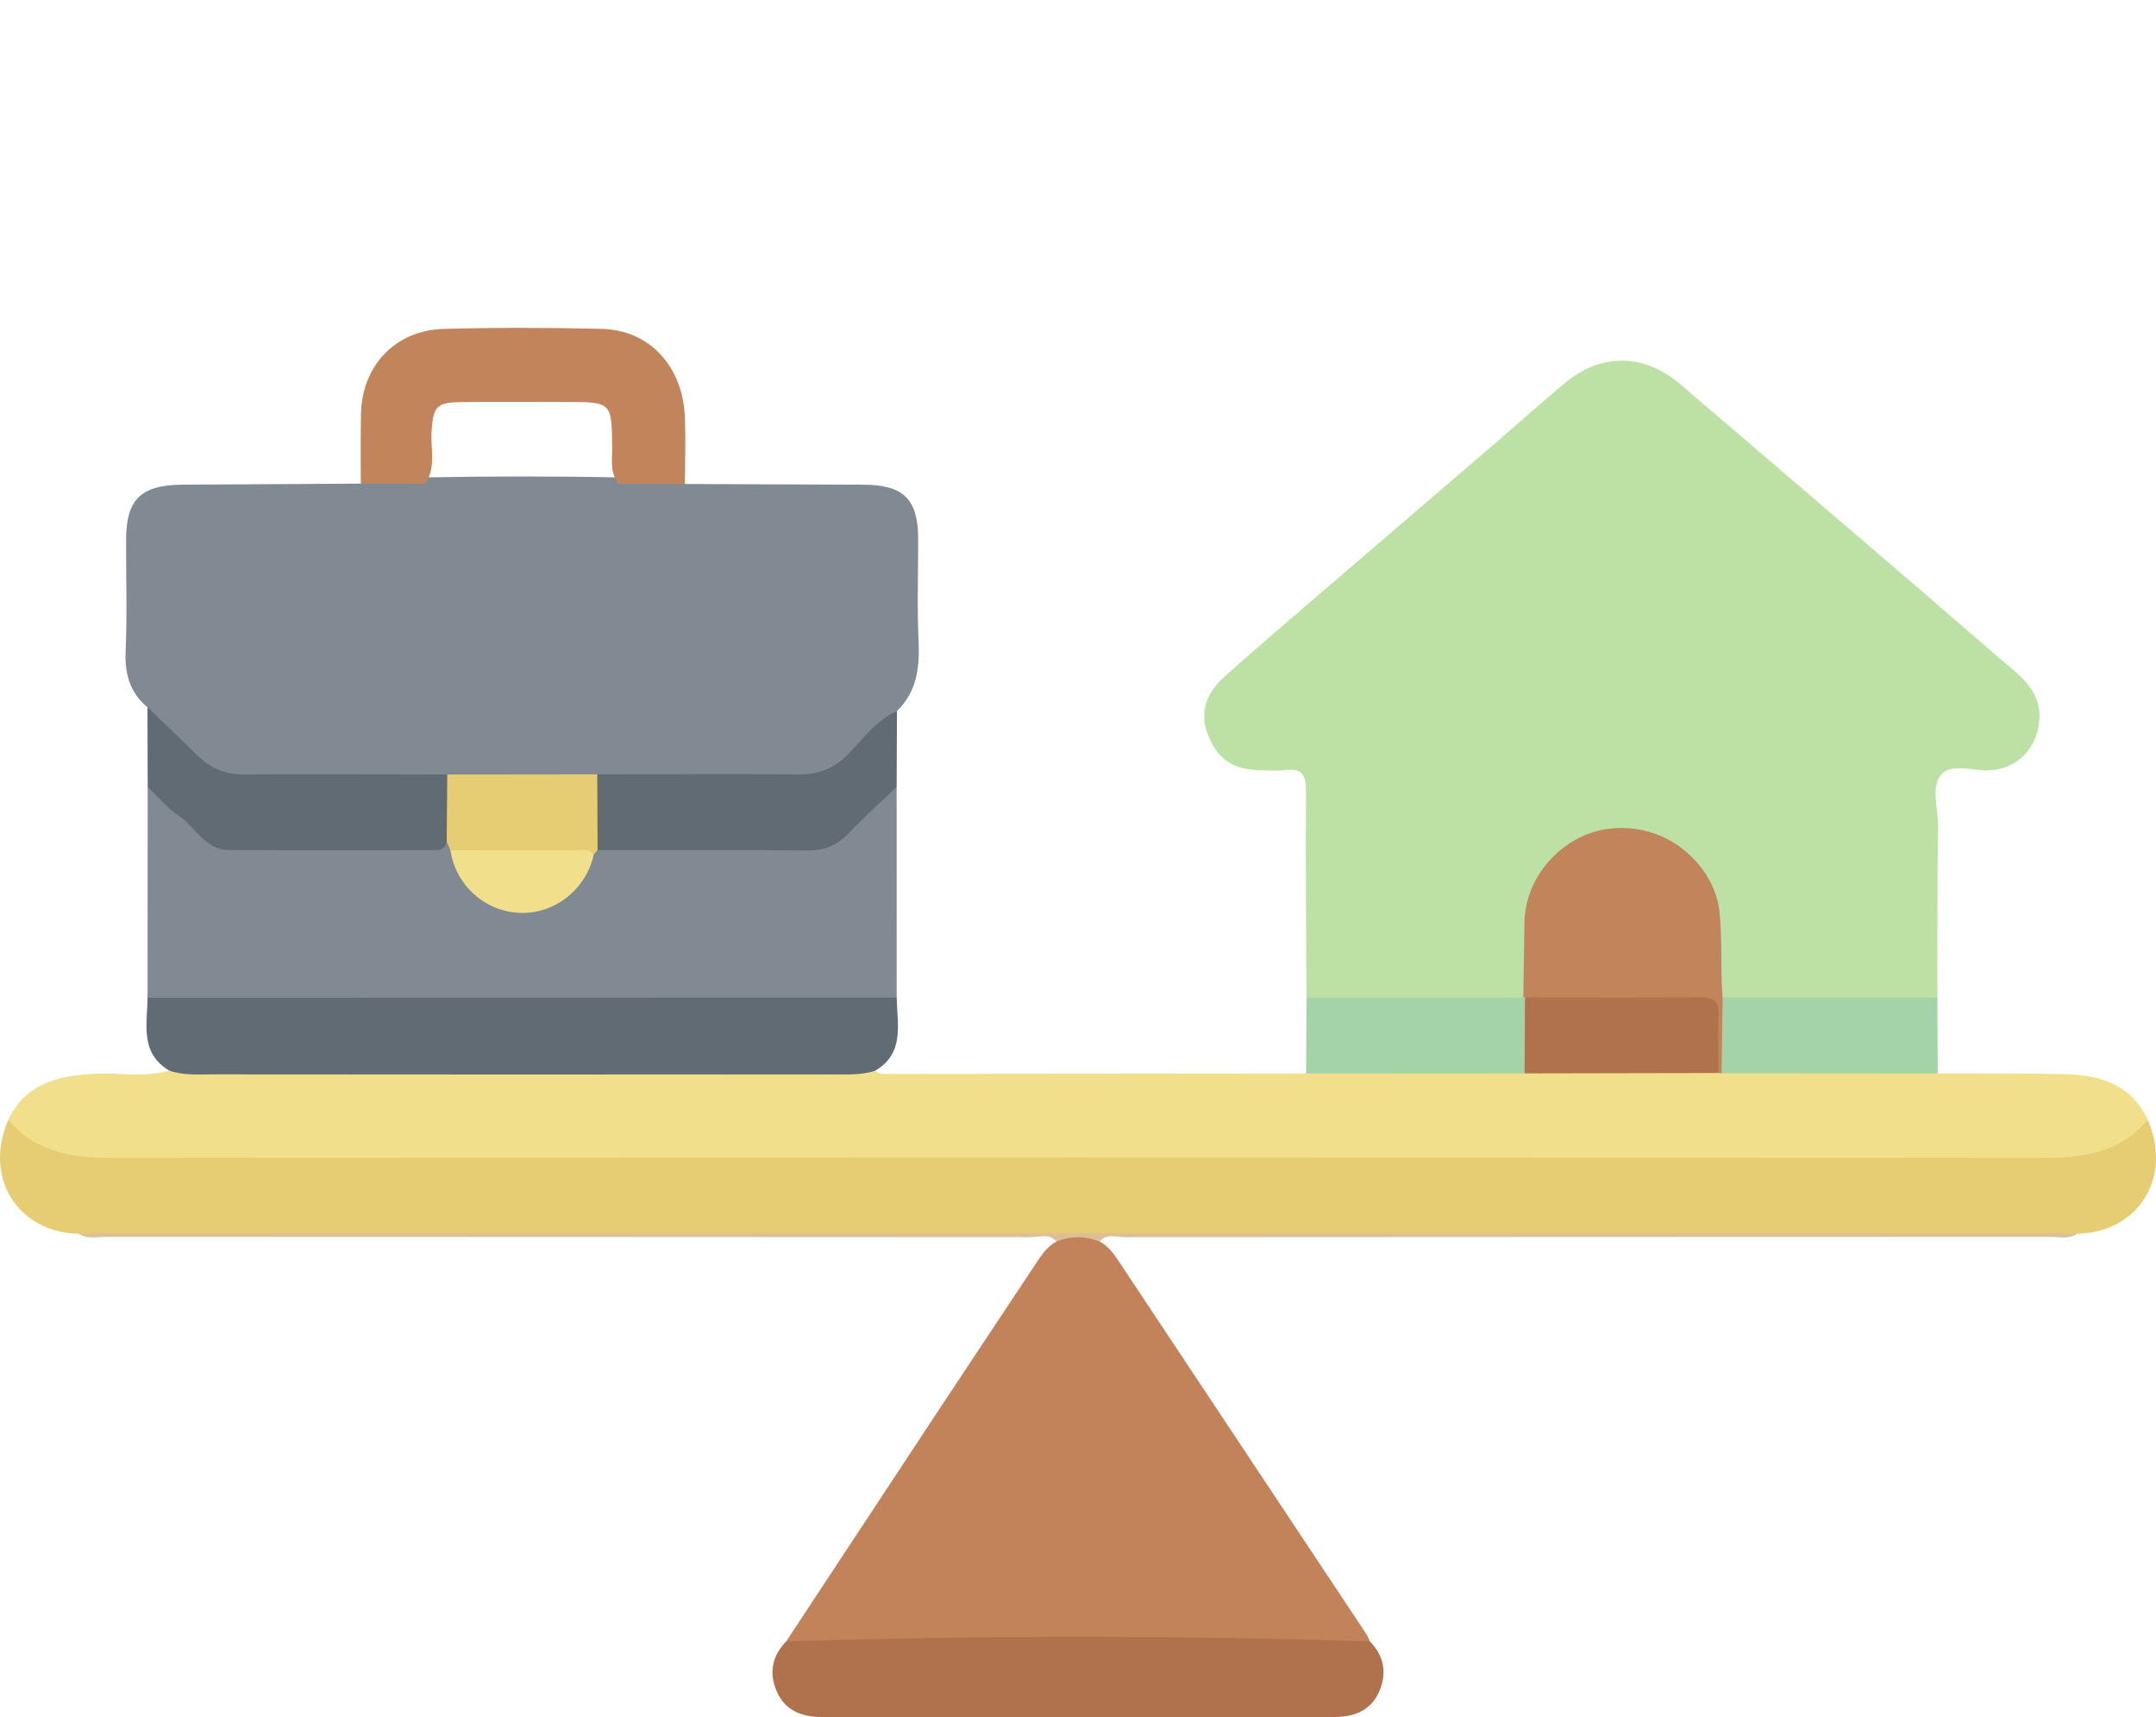 <?xml version="1.0" encoding="utf-8"?>
<!-- Generator: Adobe Illustrator 25.4.1, SVG Export Plug-In . SVG Version: 6.00 Build 0)  -->
<svg version="1.1" id="Layer_1" xmlns="http://www.w3.org/2000/svg" xmlns:xlink="http://www.w3.org/1999/xlink" x="0px" y="0px"
	 viewBox="0 0 249.873 199" style="enable-background:new 0 0 249.873 199;" xml:space="preserve">
<style type="text/css">
	.st0{fill:#BDE1A5;}
	.st1{fill:#818A93;}
	.st2{fill:#F1DF8C;}
	.st3{fill:#E6CC72;}
	.st4{fill:#C2835A;}
	.st5{fill:#606B74;}
	.st6{fill:#B0724D;}
	.st7{fill:#C2845A;}
	.st8{fill:#A3D3A7;}
	.st9{fill:#DDBF95;}
</style>
<g>
	<path class="st0" d="M151.415,115.63c-0.03-7.968-0.116-15.937-0.051-23.905c0.015-1.885-0.46-2.739-2.443-2.468
		c-0.879,0.12-1.787,0.025-2.682,0.019c-3.253-0.024-5.092-1.212-6.226-4.074c-1.081-2.728-0.127-4.973,1.9-6.781
		c3.937-3.512,7.949-6.94,11.949-10.381c6.583-5.663,13.185-11.305,19.772-16.963c2.648-2.274,5.222-4.638,7.929-6.839
		c4.119-3.349,9.08-3.216,13.122,0.246c12.39,10.611,24.799,21.198,37.132,31.875c2.208,1.911,4.888,3.638,4.515,7.314
		c-0.316,3.109-2.519,5.403-5.672,5.609c-1.924,0.125-4.406-0.869-5.631,0.444c-1.29,1.382-0.402,3.882-0.424,5.887
		c-0.075,6.668-0.055,13.336-0.071,20.004c-0.632,0.605-1.429,0.769-2.254,0.776c-6.917,0.058-13.833,0.089-20.75-0.016
		c-0.488-0.007-0.97-0.107-1.426-0.285c-1.342-0.73-1.135-2.052-1.143-3.232c-0.018-2.602-0.046-5.191-0.568-7.76
		c-1.096-5.389-5.604-8.658-11.496-8.274c-5.012,0.326-9.221,4.661-9.457,9.794c-0.1,2.191,0.016,4.387-0.051,6.579
		c-0.032,1.046,0.006,2.151-1.081,2.812c-1.001,0.451-2.068,0.413-3.123,0.415c-6.102,0.014-12.204,0.023-18.305-0.007
		C153.681,116.412,152.408,116.594,151.415,115.63z"/>
	<path class="st1" d="M17.088,81.966c-2.04-1.696-2.638-3.851-2.527-6.481c0.181-4.292,0.043-8.597,0.051-12.897
		c0.008-4.703,1.721-6.385,6.513-6.413c6.896-0.041,13.792-0.082,20.688-0.123c2.375-1.404,4.961-0.631,7.463-0.724
		c7.432-0.133,14.864-0.148,22.296,0.001c2.61,0.181,5.331-0.769,7.808,0.764c6.9,0.027,13.8,0.054,20.7,0.083
		c4.655,0.02,6.323,1.675,6.331,6.294c0.007,3.896-0.134,7.798,0.044,11.686c0.143,3.11-0.142,5.962-2.5,8.256
		c-1.856,2.579-4.26,4.632-6.603,6.727c-1.333,1.191-3.075,1.348-4.803,1.348c-7.844-0.002-15.687,0.047-23.533-0.019
		c-5.67,0.131-11.339,0.139-17.005,0.003c-7.782,0.043-15.565-0.017-23.349,0.034c-2.597,0.017-4.777-0.824-6.539-2.686
		C20.356,85.948,18.137,84.458,17.088,81.966z"/>
	<path class="st2" d="M224.575,124.412c4.848,0.018,9.699-0.036,14.545,0.074c4.128,0.094,7.861,1.091,9.797,5.309
		c-0.765,2.425-2.729,3.541-4.89,4.395c-1.927,0.762-3.968,0.794-6.009,0.794c-75.386-0.002-150.773-0.002-226.159,0
		c-2.042,0-4.083-0.032-6.009-0.794c-2.16-0.855-4.125-1.97-4.889-4.396c1.951-4.181,5.679-5.082,9.784-5.338
		c2.951-0.184,5.938,0.484,8.857-0.387c0.958-0.602,2.037-0.489,3.085-0.49c25.212-0.009,50.423-0.006,75.635-0.005
		c1.056,0,2.125-0.054,3.077,0.543c0.572,0.418,1.236,0.345,1.882,0.345c16.031-0.012,32.062-0.028,48.093-0.042
		c0.749-0.775,1.735-0.823,2.705-0.822c7.518,0.007,15.037-0.132,22.554,0.063c7.425-0.122,14.851-0.144,22.277,0.004
		c0.317,0.007,0.635,0.009,0.952-0.003c7.334-0.184,14.668-0.059,22.002-0.067C222.841,123.596,223.803,123.704,224.575,124.412z"/>
	<path class="st3" d="M0.96,129.795c3.318,3.928,7.7,4.425,12.538,4.42c74.294-0.08,148.587-0.08,222.881,0
		c4.838,0.005,9.219-0.495,12.539-4.42c2.896,6.669-1.061,13.039-8.202,13.203c-0.947,0.361-1.933,0.177-2.898,0.178
		c-36.019,0.011-72.038,0.009-108.057,0.009c-39.396,0-78.793,0.001-118.189-0.007c-0.804,0-1.628,0.157-2.41-0.18
		C2.021,142.844-1.946,136.457,0.96,129.795z"/>
	<path class="st4" d="M127.44,143.884c0.968,0.515,1.6,1.36,2.187,2.243c9.574,14.411,19.146,28.823,28.712,43.238
		c0.177,0.266,0.284,0.578,0.424,0.869c-0.617,0.709-1.441,0.623-2.257,0.605c-20.233-0.448-40.468-0.088-60.702-0.206
		c-1.561-0.009-3.227,0.872-4.688-0.398c5.719-8.676,11.431-17.357,17.159-26.028c3.895-5.895,7.816-11.773,11.716-17.665
		c0.675-1.02,1.329-2.047,2.442-2.659C124.102,142.795,125.771,142.79,127.44,143.884z"/>
	<path class="st1" d="M17.098,115.636c0.007-8.146,0.013-16.292,0.02-24.438c1.135-0.15,1.796,0.644,2.46,1.32
		c1.425,1.449,3.06,2.652,4.551,4.02c0.877,0.804,1.871,1.244,3.069,1.246c7.373,0.015,14.745,0.042,22.118-0.016
		c0.736-0.006,1.437-0.231,2.152-0.369c0.633-0.078,0.961,0.291,1.184,0.81c1.284,6.273,8.064,9.195,13.242,4.802
		c1.346-1.142,1.902-2.787,2.728-4.265c0.264-0.314,0.586-0.541,0.969-0.685c2.819-0.542,5.665-0.224,8.498-0.257
		c4.787-0.057,9.579-0.111,14.363,0.023c2.562,0.072,4.568-0.699,6.227-2.628c0.896-1.042,1.909-1.992,2.931-2.918
		c0.649-0.587,1.266-1.306,2.308-1.079c0.002,8.138,0.005,16.277,0.007,24.416c-0.924,0.857-2.088,0.817-3.22,0.818
		c-26.797,0.019-53.594,0.019-80.391-0.002C19.192,116.433,18.014,116.527,17.098,115.636z"/>
	<path class="st5" d="M17.098,115.636c28.942-0.006,57.885-0.012,86.827-0.017c0.05,3.097,0.97,6.452-2.526,8.498
		c-1.664,0.512-3.387,0.402-5.081,0.404c-23.885,0.023-47.77,0.024-71.655-0.003c-1.69-0.002-3.418,0.143-5.065-0.449
		C16.18,122.025,17.077,118.701,17.098,115.636z"/>
	<path class="st6" d="M91.116,190.235c22.549-0.704,45.098-0.702,67.647-0.001c1.656,1.7,2.006,3.698,1.078,5.818
		c-0.962,2.198-2.888,2.947-5.168,2.947c-19.825,0.002-39.65,0.002-59.475,0c-2.28,0-4.202-0.752-5.168-2.949
		C89.096,193.925,89.463,191.932,91.116,190.235z"/>
	<path class="st7" d="M79.38,56.092c-2.545-0.005-5.09-0.011-7.634-0.016c-1.098-1.234-0.783-2.755-0.797-4.183
		c-0.051-5.303-0.033-5.305-5.423-5.305c-4.053,0.001-8.107-0.041-12.16,0.017c-2.763,0.039-3.146,0.525-3.345,3.304
		c-0.147,2.06,0.558,4.234-0.74,6.157c-2.489-0.005-4.978-0.011-7.468-0.016c0.005-2.679-0.028-5.358,0.022-8.036
		c0.106-5.626,3.972-9.745,9.598-9.896c6.086-0.163,12.183-0.151,18.27-0.005c5.634,0.135,9.494,4.391,9.684,10.429
		C79.466,51.057,79.387,53.576,79.38,56.092z"/>
	<path class="st5" d="M103.918,91.203c-1.87,1.792-3.803,3.524-5.59,5.395c-1.328,1.391-2.794,1.988-4.734,1.97
		c-8.112-0.077-16.224-0.035-24.336-0.037c-1.245-2.924-1.188-5.853-0.037-8.786c7.775-0.006,15.551-0.058,23.325,0.008
		c2.344,0.02,4.162-0.689,5.809-2.399c1.721-1.787,3.213-3.892,5.601-4.944C103.944,85.341,103.931,88.272,103.918,91.203z"/>
	<path class="st5" d="M51.772,97.521c-0.217,1.115-1.082,1.016-1.898,1.016c-7.793-0.001-15.586,0.033-23.379-0.021
		c-2.763-0.019-3.855-2.706-5.829-4.008c-1.331-0.878-2.375-2.191-3.547-3.31c-0.01-3.077-0.02-6.155-0.03-9.232
		c1.923,1.849,3.872,3.672,5.759,5.557c1.512,1.509,3.233,2.246,5.418,2.231c7.857-0.056,15.714-0.001,23.571,0.012
		C52.811,92.359,52.907,94.945,51.772,97.521z"/>
	<path class="st8" d="M176.694,124.404c-8.441,0.005-16.881,0.01-25.321,0.016c0.014-2.93,0.027-5.86,0.041-8.79
		c8.378-0.001,16.755-0.003,25.132-0.004c0.125,0.09,0.251,0.181,0.377,0.27C177.705,118.754,178.004,121.601,176.694,124.404z"/>
	<path class="st8" d="M224.575,124.412c-8.351-0.006-16.702-0.013-25.052-0.019c-0.805-2.942-1.071-5.877,0.119-8.792
		c8.297,0.005,16.595,0.01,24.892,0.015C224.548,118.548,224.561,121.48,224.575,124.412z"/>
	<path class="st9" d="M127.44,143.884c-1.669-0.649-3.338-0.648-5.007-0.001c-0.851-0.975-1.985-0.491-2.972-0.492
		c-35.739-0.029-71.478-0.021-107.217-0.039c-1.028-0.001-2.119,0.306-3.081-0.354c0.812-0.019,1.625-0.057,2.438-0.057
		c75.559-0.003,151.118-0.003,226.677,0c0.813,0,1.625,0.037,2.438,0.057c-0.963,0.659-2.053,0.354-3.082,0.354
		c-35.741,0.017-71.481,0.01-107.222,0.039C129.424,143.392,128.29,142.907,127.44,143.884z"/>
	<path class="st7" d="M199.642,115.601c-0.039,2.931-0.078,5.861-0.118,8.792c-0.123-0.002-0.244-0.013-0.365-0.033
		c-1.166-1.404-0.736-3.09-0.785-4.673c-0.096-3.105-0.185-3.251-3.356-3.267c-4.941-0.025-9.883,0.009-14.825-0.017
		c-1.201-0.006-2.457,0.129-3.455-0.799c0,0-0.191,0.022-0.192,0.022c0.045-2.913,0.082-5.825,0.136-8.738
		c0.103-5.597,4.755-10.393,10.122-10.874c7.033-0.63,11.994,4.809,12.481,9.655C199.621,108.991,199.383,112.298,199.642,115.601z"
		/>
	<path class="st3" d="M51.772,97.521c0.021-2.585,0.042-5.17,0.064-7.755c5.796-0.007,11.591-0.013,17.385-0.02
		c0.012,2.929,0.024,5.857,0.036,8.786c-0.147,0.17-0.294,0.339-0.441,0.509c-5.019,0.591-10.051,0.245-15.078,0.182
		c-0.58-0.007-1.099-0.269-1.534-0.669C52.06,98.21,51.916,97.865,51.772,97.521z"/>
	<path class="st6" d="M176.739,115.603c6.739,0.003,13.479,0.051,20.218-0.024c1.684-0.019,2.328,0.484,2.231,2.208
		c-0.123,2.184-0.029,4.381-0.028,6.572c-7.488,0.015-14.977,0.03-22.465,0.045C176.709,121.471,176.724,118.537,176.739,115.603z"
		/>
	<path class="st2" d="M52.205,98.554c4.779-0.008,9.558-0.025,14.337-0.014c0.781,0.002,1.644-0.239,2.275,0.5
		c-0.868,4.008-4.507,6.9-8.512,6.765C56.225,105.668,52.814,102.615,52.205,98.554z"/>
</g>
</svg>
